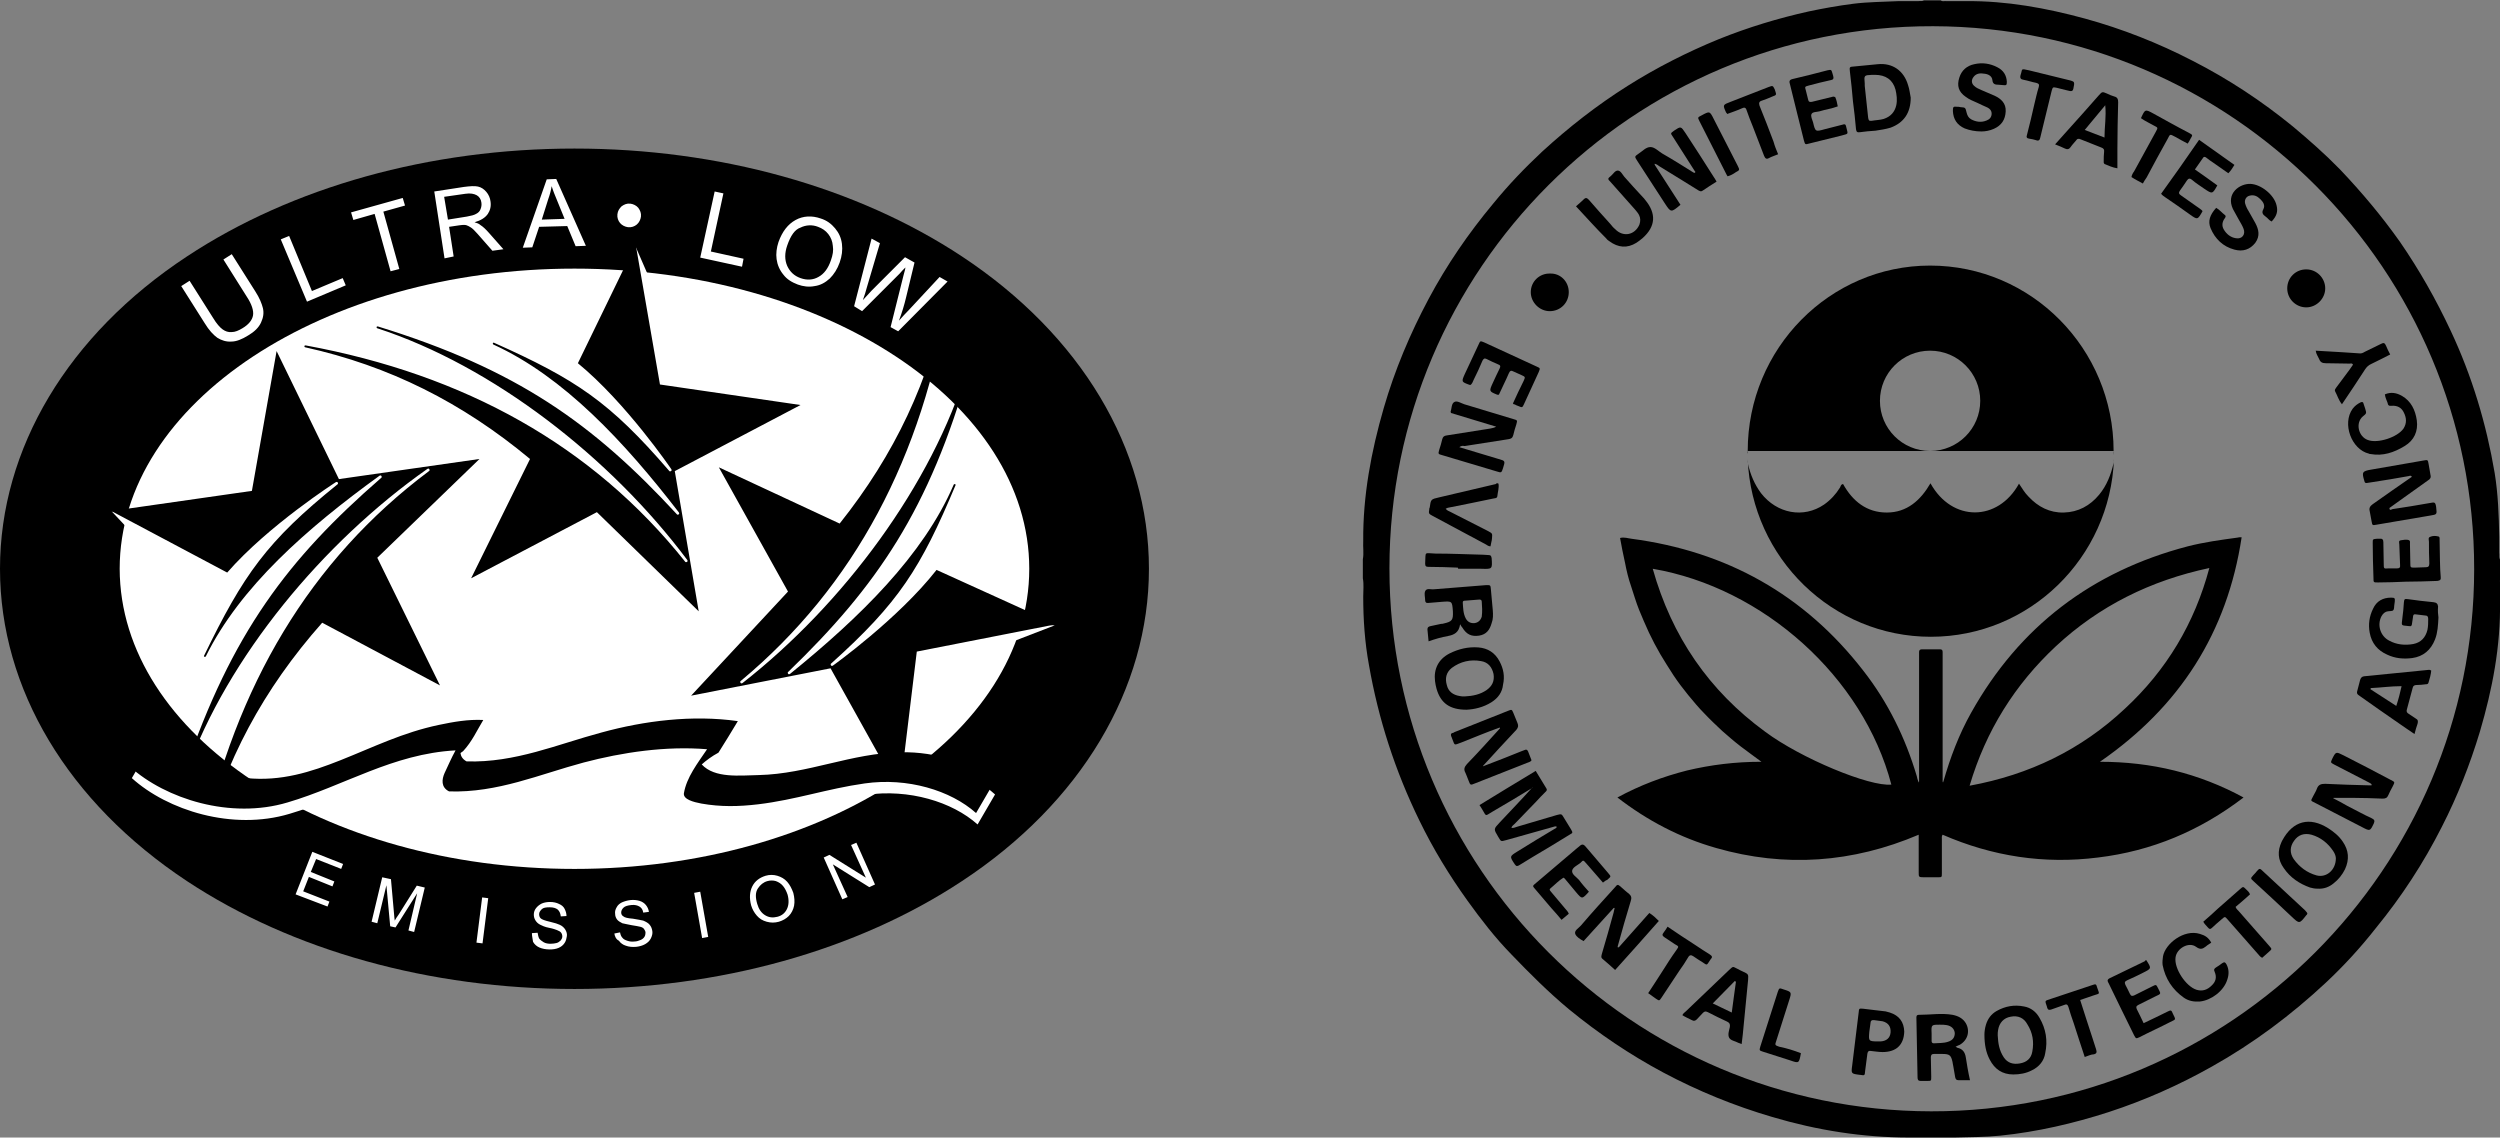 <svg xmlns="http://www.w3.org/2000/svg" xmlns:xlink="http://www.w3.org/1999/xlink" id="Capa_1" x="0px" y="0px" viewBox="0 0 658 299.4" style="enable-background:new 0 0 658 299.4;" xml:space="preserve"><rect x="0" y="0" width="658" height="299.4" fill="#808080" stroke="none"/><style type="text/css">	.st0{fill-rule:evenodd;clip-rule:evenodd;}	.st1{fill-rule:evenodd;clip-rule:evenodd;fill:#FFFFFF;}	.st2{fill:#FFFFFF;}</style><path class="st0" d="M151.2,260.3c38.1,0,74.3-10.1,102-28.4c31.3-20.6,49.2-50.6,49.2-82.2s-17.9-61.5-49.2-82.2 c-27.7-18.3-63.9-28.4-102-28.4s-74.3,10.1-102,28.4C17.9,88.1,0,118.1,0,149.7s17.9,61.5,49.2,82.2 C76.9,250.2,113.2,260.3,151.2,260.3z"></path><path class="st1" d="M151.2,228.7c66.1,0,119.7-35.4,119.7-79s-53.6-79-119.7-79s-119.7,35.4-119.7,79 C31.6,193.3,85.1,228.7,151.2,228.7z"></path><path class="st1" d="M167.2,64.7l6.1,14l-7.5,1.1L167.2,64.7L167.2,64.7z M29.4,134.6l7.7,1.9l-3,3.1L29.4,134.6z M277.6,164.6 l-11.9-0.7l-2.1,6.1L277.6,164.6L277.6,164.6z"></path><path class="st0" d="M59.8,150.7c10.8-12.4,28.6-23.8,28.6-23.8c0.2-0.1,0.4-0.1,0.5,0.1s0.1,0.4-0.1,0.5 c-18.6,15-24.7,23.7-35.1,45.1c-0.1,0.1,0.1,0.3,0.2,0.3c0.1,0,0.3-0.1,0.3-0.2c9-18.2,26.5-33.6,45.7-47.5c0.2-0.1,0.4-0.1,0.5,0.1 l0,0c0.1,0.2,0.1,0.4-0.1,0.5C75.8,147.1,61,166.6,48.6,203c0,0.1,0.1,0.3,0.2,0.3c0.1,0,0.3-0.1,0.3-0.2 c10.8-30.1,35.8-60.3,63.4-79.7c0.2-0.1,0.4-0.1,0.5,0.1s0.1,0.4-0.1,0.5c-31.3,23.4-50.9,56.6-59.8,98.2c0,0.1,0.1,0.3,0.2,0.3 c0.1,0,0.3-0.1,0.3-0.2c5.5-21.9,15.7-40.9,31.2-58.4l31,16.5l-16.5-33.6l26.9-26l-37,5.3L72.8,92.4l-6.5,36.8l-37,5.3L59.8,150.7 L59.8,150.7z"></path><path class="st0" d="M152.1,95.6c12.7,10.4,24.6,27.9,24.6,27.9c0.1,0.2,0.1,0.4-0.1,0.5l0,0c-0.2,0.1-0.4,0.1-0.5-0.1 c-15.6-18.1-24.4-24-46.1-33.7c-0.1-0.1-0.3,0.1-0.3,0.2s0.1,0.3,0.2,0.3c18.4,8.4,34.4,25.5,48.8,44.2c0.1,0.2,0.1,0.4-0.1,0.5l0,0 c-0.2,0.1-0.4,0.1-0.5-0.1c-22-23.8-42-38.1-78.7-49.4c-0.1,0-0.3,0.1-0.3,0.2s0.1,0.3,0.2,0.3c30.4,9.9,61.4,34,81.6,61 c0.1,0.2,0.1,0.4-0.1,0.5l0,0c-0.2,0.1-0.4,0.1-0.5-0.1c-24.3-30.5-58-49.2-99.9-56.9c-0.1,0-0.3,0.1-0.3,0.2s0.1,0.3,0.2,0.3 c22.1,4.9,41.3,14.5,59.2,29.4L124,152.2l33.1-17.4l26.8,26.1l-6.3-36.9l33.1-17.4l-37-5.4l-6.4-36.9L152.1,95.6L152.1,95.6z"></path><path class="st0" d="M246.5,150c-10.1,12.9-27.3,25.2-27.3,25.2c-0.2,0.1-0.4,0.1-0.5-0.1l0,0c-0.1-0.2-0.1-0.4,0.1-0.5 c17.8-16,23.5-25,32.7-46.9c0.1-0.1-0.1-0.3-0.2-0.3c-0.1,0-0.3,0.1-0.3,0.2c-8,18.6-24.7,34.9-43.1,49.8c-0.2,0.1-0.4,0.1-0.5-0.1 l0,0c-0.1-0.2-0.1-0.4,0.1-0.5c23.3-22.5,37.2-42.8,47.6-79.8c0-0.1-0.1-0.3-0.2-0.3c-0.1,0-0.3,0.1-0.3,0.2 c-9.2,30.6-32.6,62.1-59.2,82.9c-0.2,0.1-0.4,0.1-0.5-0.1s-0.1-0.4,0.1-0.5c30-25,47.9-59.1,54.6-101.2c0-0.1-0.1-0.3-0.2-0.3 s-0.3,0.1-0.3,0.2c-4.4,22.2-13.6,41.7-28.1,59.9L189.2,123l18.2,32.7l-25.5,27.4l36.7-7.2l18.2,32.7l4.5-37.1l36.7-7.2L246.5,150 L246.5,150z"></path><path class="st1" d="M186.6,200.2c-10.8-0.9-22.3,0.8-32.5,3.5c-11.6,3.1-22.6,8-35.4,7.6c-2.2-1.1-1.9-3.2-1.2-4.8 c0.9-1.9,1.8-4,2.9-6c-16.5,0.9-29.3,9.3-44.2,13.7c-15,4.5-32.1-0.9-41.5-9.4l4.6-7.9c6.3,5.6,15.6,9.9,26.1,10.9 c9.1,0.9,16.9-1.6,24.7-4.7c8.8-3.5,16.4-7.3,25.9-9.3c3.8-0.8,7.7-1.5,11.7-1.3c-1.7,2.8-2.9,5.6-5.3,8.2c-0.2,0.2-0.5,0.3-0.7,0.5 c0.1,0.8,0.5,1.6,1.6,2.2c12.8,0.4,23.9-4.5,35.4-7.6c11.3-3.1,23.9-4.7,35.9-3c-1.7,2.8-3.3,5.5-5.1,8.3c-1.7,0.9-3.3,2.1-4.4,3.1 c3.4,3.7,10,2.9,15,2.8c13-0.3,24.4-5.8,37.4-6c9.4-0.2,18.7,2.9,24.4,8.1l-4.6,7.9c-6.7-6-18.1-9.4-29.3-7.8 c-9.9,1.4-18.1,4.3-28.1,5.5c-5.1,0.6-9.8,0.7-14.9-0.2c-2.1-0.4-4.8-1.1-4.6-2.7C181.1,207.6,184.1,203.9,186.6,200.2z"></path><path class="st0" d="M186.1,197.2c-10.8-0.9-22.3,0.8-32.5,3.5c-11.6,3.1-22.6,8-35.4,7.6c-2.2-1.1-1.9-3.2-1.2-4.8 c0.9-1.9,1.8-4,2.9-6c-16.5,0.9-29.3,9.3-44.2,13.7c-15,4.5-32.1-0.9-41.5-9.4l4.6-7.9c6.3,5.6,15.6,9.9,26.1,10.9 c9.1,0.9,16.9-1.6,24.7-4.7c8.8-3.5,16.4-7.3,25.9-9.3c3.8-0.8,7.7-1.5,11.7-1.3c-1.7,2.8-2.9,5.6-5.3,8.2c-0.2,0.2-0.5,0.3-0.7,0.5 c0.1,0.8,0.5,1.6,1.6,2.2c12.8,0.4,23.9-4.5,35.5-7.6c11.3-3.1,23.9-4.7,35.9-3c-1.7,2.8-3.3,5.5-5.1,8.3c-1.7,0.9-3.3,2.1-4.4,3.1 c3.4,3.7,10,2.9,15,2.8c13-0.3,24.4-5.8,37.4-6c9.4-0.2,18.7,2.9,24.4,8.1l-4.6,7.9c-6.7-6-18.1-9.4-29.3-7.8 c-9.9,1.4-18.1,4.3-28.1,5.5c-5.1,0.6-9.8,0.7-14.9-0.2c-2.1-0.4-4.8-1.1-4.6-2.7C180.7,204.6,183.6,200.9,186.1,197.2L186.1,197.2z "></path><path class="st2" d="M58.8,68.3l2.2-1.4l6.2,9.8c1.1,1.7,1.7,3.2,2,4.4c0.3,1.3,0.1,2.5-0.5,3.8s-1.7,2.4-3.4,3.4 c-1.6,1-3.1,1.6-4.4,1.6c-1.3,0.1-2.6-0.3-3.7-1c-1.1-0.8-2.2-2-3.3-3.8l-6.2-9.8l2.2-1.4l6.2,9.8c0.9,1.5,1.8,2.5,2.5,3 s1.5,0.8,2.4,0.7c0.9,0,1.8-0.4,2.8-1c1.7-1,2.6-2.2,2.8-3.4s-0.3-2.9-1.7-5L58.8,68.3L58.8,68.3z M80.8,79.4L73.9,63l2.2-0.9 l6,14.5l8.1-3.4l0.8,1.9L80.8,79.4L80.8,79.4z M102.8,71.4l-4.2-15.1L93,57.9l-0.6-2l13.6-3.8l0.6,2l-5.7,1.6l4.2,15.1L102.8,71.4z  M117,68l-2.7-17.6l7.8-1.2c1.6-0.2,2.8-0.3,3.7-0.1c0.9,0.2,1.6,0.7,2.2,1.4c0.6,0.7,1,1.6,1.1,2.5c0.2,1.3-0.1,2.4-0.7,3.3 c-0.7,1-1.8,1.7-3.5,2.2c0.7,0.2,1.2,0.4,1.5,0.7c0.8,0.5,1.5,1.2,2.3,2.1l3.8,4.3l-2.9,0.4l-2.9-3.3c-0.7-0.8-1.3-1.5-2-2.2 c-0.5-0.5-1-0.8-1.4-1s-0.7-0.3-1.1-0.3c-0.3,0-0.7,0-1.3,0.1l-2.7,0.4l1.2,7.8L117,68L117,68z M117.9,57.8l5-0.8 c1.1-0.2,1.9-0.4,2.4-0.7c0.6-0.3,1-0.7,1.2-1.3c0.2-0.5,0.3-1.1,0.2-1.7c-0.1-0.8-0.5-1.5-1.2-1.9s-1.7-0.6-3-0.4l-5.6,0.8 L117.9,57.8L117.9,57.8z M137.6,65.2l6.3-18l2.5-0.1l7.8,17.6l-2.7,0.1l-2.2-5.3l-7.4,0.2l-1.8,5.4L137.6,65.2L137.6,65.2z  M142.6,57.8l6-0.2l-2-4.9c-0.5-1.2-1-2.4-1.4-3.7c-0.2,1.2-0.5,2.3-0.9,3.4L142.6,57.8L142.6,57.8z M162.5,56.4 c0.1-0.9,0.5-1.5,1.1-2.1c0.7-0.5,1.4-0.8,2.3-0.7c0.8,0.1,1.6,0.5,2.1,1.1c0.5,0.7,0.8,1.4,0.7,2.3c-0.1,0.8-0.5,1.6-1.1,2.1 s-1.4,0.8-2.3,0.7c-0.8-0.1-1.6-0.5-2.1-1.1C162.7,58.1,162.4,57.3,162.5,56.4L162.5,56.4z M184.3,67.8l3.8-17.4l2.3,0.5l-3.3,15.3 l8.6,1.9l-0.4,2.1L184.3,67.8L184.3,67.8z M204.9,63.7c1-2.8,2.5-4.7,4.5-5.8s4.3-1.2,6.6-0.4c1.6,0.5,2.8,1.4,3.8,2.6 c1,1.2,1.6,2.5,1.8,4.1s0,3.2-0.6,4.9c-0.6,1.7-1.5,3.1-2.6,4.2c-1.2,1.1-2.5,1.8-4,2c-1.5,0.3-3,0.1-4.4-0.4 c-1.6-0.6-2.9-1.4-3.8-2.6c-1-1.2-1.6-2.6-1.8-4.1C204.2,66.8,204.4,65.2,204.9,63.7L204.9,63.7z M207.2,64.6c-0.7,2-0.7,3.8,0,5.4 c0.7,1.5,1.8,2.6,3.5,3.2s3.3,0.5,4.7-0.3c1.5-0.8,2.6-2.3,3.3-4.4c0.5-1.4,0.7-2.6,0.5-3.8c-0.1-1.2-0.5-2.2-1.2-3.1 s-1.6-1.5-2.7-1.9c-1.5-0.6-3.2-0.5-4.6,0.2C209.2,60.4,208.1,62,207.2,64.6L207.2,64.6z M224.8,80.6l4.6-17.8l2.2,1.2l-3.4,11.5 c-0.3,1.2-0.7,2.4-1.1,3.5c1.3-1.4,2.1-2.3,2.3-2.5l8.8-8.8l2.5,1.4l-2.2,9.1c-0.5,2.1-1.1,4.1-1.9,6.2c0.9-1,1.8-2,2.7-2.9l8-8.6 l2.1,1.2l-13,13.1l-2-1.1l3.4-13.6c0.3-1.1,0.5-1.8,0.5-2.1c-0.6,0.6-1.1,1.1-1.5,1.6l-9.9,9.9L224.8,80.6L224.8,80.6z M77.8,235.4 l4.4-11.2l8.1,3.2l-0.5,1.3l-6.6-2.6l-1.4,3.4L88,232l-0.5,1.3l-6.2-2.5l-1.5,3.8l6.9,2.7l-0.5,1.3L77.8,235.4z M97.8,242.6 l2.8-11.7l2.3,0.5l0.8,9c0.1,0.8,0.1,1.5,0.2,1.9c0.2-0.4,0.6-1,1.1-1.7l4.7-7.5l2.1,0.5l-2.8,11.7l-1.5-0.4l2.3-9.8l-5.7,9 l-1.4-0.3l-1-10.8l-2.4,10L97.8,242.6L97.8,242.6z M125.4,248.1l1.5-11.9l1.6,0.2l-1.5,11.9L125.4,248.1z M140,245.6l1.5-0.1 c0.1,0.6,0.2,1.1,0.4,1.5c0.3,0.4,0.7,0.7,1.2,1s1.2,0.4,1.8,0.4s1.2-0.1,1.6-0.2s0.8-0.4,1.1-0.7c0.2-0.3,0.4-0.6,0.4-1 s-0.1-0.7-0.3-1s-0.6-0.5-1.1-0.7c-0.3-0.1-1-0.4-2.1-0.6s-1.9-0.6-2.3-0.8c-0.6-0.3-1-0.7-1.3-1.2s-0.4-1-0.4-1.5 c0-0.6,0.2-1.2,0.6-1.7s0.9-0.9,1.5-1.2c0.7-0.3,1.5-0.4,2.2-0.4c0.9,0,1.7,0.2,2.3,0.5c0.7,0.3,1.2,0.7,1.5,1.3s0.5,1.2,0.5,1.9 l-1.5,0.1c-0.1-0.8-0.3-1.3-0.8-1.8c-0.5-0.4-1.2-0.6-2.1-0.6c-1,0-1.7,0.1-2.1,0.5s-0.7,0.8-0.7,1.3c0,0.4,0.1,0.8,0.4,1.1 c0.3,0.3,1.1,0.6,2.4,0.9c1.3,0.3,2.2,0.6,2.6,0.8c0.7,0.3,1.2,0.8,1.5,1.3s0.5,1.1,0.4,1.7s-0.2,1.2-0.6,1.8s-0.9,1-1.6,1.3 c-0.7,0.3-1.5,0.4-2.3,0.4c-1.1,0-2-0.2-2.7-0.5s-1.3-0.8-1.7-1.5C140.2,247.1,140,246.4,140,245.6L140,245.6z M161.7,245.7l1.5-0.3 c0.1,0.6,0.3,1.1,0.6,1.4c0.3,0.4,0.7,0.6,1.3,0.8s1.2,0.3,1.9,0.2c0.6,0,1.1-0.2,1.6-0.4s0.8-0.5,1-0.8s0.3-0.7,0.3-1.1 c0-0.4-0.2-0.7-0.4-1s-0.6-0.5-1.1-0.6c-0.3-0.1-1.1-0.2-2.2-0.4c-1.1-0.2-1.9-0.4-2.4-0.5c-0.6-0.3-1.1-0.6-1.4-1s-0.5-0.9-0.5-1.5 c-0.1-0.6,0.1-1.2,0.4-1.7c0.3-0.6,0.8-1,1.4-1.3c0.7-0.3,1.4-0.5,2.2-0.6c0.9-0.1,1.7,0,2.4,0.2s1.3,0.6,1.7,1.1s0.7,1.1,0.8,1.8 l-1.5,0.2c-0.1-0.8-0.5-1.3-1-1.6s-1.2-0.5-2.1-0.4c-1,0.1-1.7,0.3-2.1,0.7c-0.4,0.4-0.6,0.8-0.6,1.3c0,0.4,0.2,0.8,0.6,1 c0.3,0.3,1.2,0.5,2.5,0.6c1.3,0.2,2.2,0.4,2.7,0.5c0.7,0.3,1.3,0.6,1.7,1.1s0.6,1,0.7,1.7c0.1,0.6-0.1,1.3-0.4,1.9 c-0.3,0.6-0.8,1.1-1.5,1.5s-1.5,0.6-2.3,0.7c-1.1,0.1-2,0-2.8-0.3c-0.7-0.2-1.4-0.7-1.8-1.3C162.1,247.2,161.8,246.4,161.7,245.7 L161.7,245.7z M184.8,246.9l-2.1-11.9l1.6-0.3l2.1,11.9L184.8,246.9z M197.7,238.3c-0.5-1.9-0.4-3.6,0.3-5s1.9-2.3,3.5-2.8 c1-0.3,2.1-0.3,3.1,0s1.9,0.8,2.6,1.6c0.7,0.8,1.2,1.8,1.6,2.9c0.3,1.2,0.4,2.3,0.2,3.4c-0.2,1-0.7,2-1.4,2.7s-1.6,1.2-2.6,1.5 c-1.1,0.3-2.1,0.3-3.2,0s-1.9-0.8-2.6-1.6C198.5,240.2,198,239.3,197.7,238.3L197.7,238.3z M199.3,237.9c0.4,1.4,1.1,2.4,2.1,3 s2,0.7,3.2,0.4s2-1,2.5-2s0.6-2.3,0.2-3.8c-0.3-0.9-0.7-1.7-1.2-2.3s-1.1-1-1.9-1.3c-0.7-0.2-1.5-0.2-2.2,0c-1.1,0.3-1.9,1-2.5,1.9 C198.8,234.8,198.8,236.2,199.3,237.9z M221.7,236.7l-4.9-11l1.5-0.7l9.6,6l-3.9-8.6l1.4-0.6l4.9,11l-1.5,0.7l-9.6-6l3.9,8.6 L221.7,236.7z"></path><path d="M552.7,200.5c21-14.5,33.5-34,37.3-59.1c-0.5,0-0.8,0-1.1,0.1c-4.4,0.6-8.8,1.2-13.1,2.3c-25.2,6.6-44.3,21.1-57,43.8 c-3.2,5.7-5.5,11.8-7.3,18.1c-0.1,0.1-0.1,0.2-0.1,0.4c0-0.1,0-0.3-0.1-0.4c0-0.6,0-1.2,0-1.8c0-10.4,0-20.7,0-31.1 c0-0.4,0-0.8,0-1.2c0-0.5-0.2-0.7-0.7-0.7c-1.6,0-3.2,0-4.8,0c-0.5,0-0.7,0.3-0.7,0.7s0,0.8,0,1.2c0,8.7,0,17.3,0,26 c0,2.3,0,4.6,0,6.9c-0.1,0.1-0.1,0.3-0.1,0.5c0-0.2,0-0.4-0.1-0.5c-0.2-0.5-0.3-0.9-0.4-1.4c-3-10.1-7.6-19.5-14.1-27.8 c-15.5-20-36-31.4-61-34.7c-0.9-0.1-1.9-0.5-3-0.2c0.4,2.2,0.8,4.3,1.3,6.5c0.4,2.1,0.9,4.2,1.6,6.2c0.7,2.1,1.3,4.2,2.1,6.2 s1.7,4,2.6,6c0.9,1.9,1.9,3.8,3,5.7s2.3,3.7,3.5,5.6c1.2,1.8,2.5,3.5,3.8,5.1c1.4,1.7,2.8,3.4,4.3,4.9c1.5,1.6,3.1,3.1,4.7,4.6 c1.6,1.4,3.2,2.8,4.9,4.1c1.7,1.3,3.4,2.5,5.4,4c-6.9,0-13.3,0.8-19.6,2.3c-6.3,1.6-12.4,3.9-18.3,7.1c7.9,6.1,16.5,10.6,26,13.3 c18.1,5.2,35.9,3.9,53.3-3.5c0,0.7,0,1.1,0,1.6c0,2.8,0,5.5,0,8.3c0,1.2,0,1.3,1.3,1.3s2.5,0,3.8,0c1,0,1,0,1-1.1c0-3,0-5.9,0-8.9 c0-0.4-0.1-0.8,0.2-1.2c13.1,5.7,26.7,7.8,40.9,6c14.1-1.7,26.8-7,38.3-15.8C578.7,203.5,566.3,200.5,552.7,200.5z M464.6,192.6 c-14.8-10.8-24.6-25.1-29.6-42.9c29.1,5,55.4,28.5,62.8,56.8C492.1,207.1,474,199.6,464.6,192.6z M518.4,206.8 c4.3-14.5,11.9-26.6,22.7-36.7c11.4-10.6,24.9-17.3,40.4-20.6c-3.9,14.6-11.3,26.9-22.2,37C547.8,197.3,534.2,203.9,518.4,206.8z"></path><path d="M658,147.3c-0.3-0.6-0.1-1.2-0.2-1.8c0-0.5,0-0.9,0-1.4c0-0.3,0-0.6,0-0.9c0-0.6,0-1.3,0-1.9c-0.1-5.6-0.3-11.3-1.2-16.8 c-2.2-13-6-25.6-11.6-37.5c-3.8-8.1-8.2-15.9-13.3-23.3c-4.8-6.8-10.1-13.1-15.8-19.1c-3.9-4-8.1-7.7-12.4-11.3 c-8.2-6.7-17-12.5-26.4-17.3c-9.1-4.7-18.5-8.4-28.3-11.1c-10.3-2.8-20.7-4.7-31.3-4.6c-0.4,0-0.8,0-1.2,0c-0.6,0-1.1,0-1.7,0 c-0.4,0-0.8,0-1.2,0s-0.8,0-1.1,0c-0.5-0.1-1,0.2-1.5-0.2c-1.5,0-2.9,0-4.4,0c-0.5,0.3-1,0.1-1.5,0.2c-0.4,0-0.8,0-1.2,0 s-0.8,0-1.2,0c-0.6,0-1.1,0-1.7,0c-0.4,0-0.8,0-1.2,0c-4,0.2-8,0.2-11.9,0.7s-7.8,1.2-11.6,2c-8.1,1.8-16,4.2-23.7,7.3 c-8.3,3.4-16.4,7.5-24,12.3c-8.1,5.1-15.5,10.9-22.5,17.3c-4.6,4.3-8.9,8.8-12.9,13.7c-6.5,7.8-12.2,16.1-17,25.1 c-4.9,9.2-8.9,18.7-11.8,28.7c-3.3,11.4-5.5,23.1-5.4,35c-0.1,1.6,0.2,3.2-0.1,4.8c0,1.7,0,3.3,0,5c0.3,1.6,0.1,3.2,0.1,4.8 c0,6,0.4,12,1.5,18c2.5,14.3,6.9,27.9,13.3,41c3.6,7.4,7.8,14.3,12.6,21c3.6,5,7.3,9.8,11.6,14.2c4.8,5,9.7,9.9,15.1,14.4 c7.8,6.4,16.1,12,24.9,16.7c9.2,4.9,18.8,8.8,28.7,11.7c11.8,3.5,23.8,5.4,36.1,5.4c0.7,0,1.3,0,2,0c2.6,0,5.2,0,7.8,0 c0.7,0,1.3,0,2,0c4-0.1,8.1-0.1,12.1-0.5c9.7-1,19.2-3.2,28.5-6.2c9.5-3.1,18.5-7.1,27.2-12c10.9-6.1,20.9-13.6,30-22.1 c4.7-4.4,9.1-9.2,13.1-14.3c6.8-8.3,12.6-17.2,17.4-26.7c4.1-8,7.4-16.4,10-25c3.3-11.2,5.5-22.6,5.3-34.3c0-0.6,0-1.3,0-1.9 c0-0.3,0-0.6,0-1c0-0.5,0-0.9,0-1.4c0.1-0.7-0.2-1.4,0.2-2.1C658,150.4,658,148.9,658,147.3z M508.3,292.5 c-78.8-0.1-142.6-64.1-142.6-142.9c0-78.7,64.1-142.9,143.1-142.7C587.4,7.1,651.3,71,651.2,149.8 C651.2,228.6,587.1,292.6,508.3,292.5z"></path><path d="M403.1,207.5c-3.5,2.1-6.9,4.2-10.4,6.2c-1.9,1.1-1.4,1.3-2.6-0.7c-0.2-0.3-0.4-0.7-0.7-1.1c4.9-3,9.8-6,14.8-9 c1,1.6,1.9,3.1,2.8,4.6c0.3,0.5,0,0.7-0.3,1c-0.8,0.8-1.6,1.6-2.3,2.4c-1.9,2-3.8,3.9-5.7,5.9c-0.3,0.3-0.8,0.6-0.9,1.1 c0.6,0.1,1.1-0.2,1.5-0.3c3.5-1,7-2.1,10.5-3.1c1.2-0.3,1.2-0.3,1.8,0.7c0.6,1,1.3,2.1,1.9,3.1c0.5,0.9,0.5,0.9-0.4,1.4 c-3.2,2-6.4,3.9-9.6,5.8c-1.2,0.7-2.4,1.5-3.6,2.2c-0.5,0.3-0.8,0.4-1.2-0.2c-1.4-2.1-1.4-2.1,0.7-3.4c3.4-2.1,6.8-4.2,10.2-6.2 c0.1-0.1,0.1-0.1,0.1-0.3l-0.1-0.1h-0.2h-0.1c-4.3,1.2-8.5,2.4-12.8,3.6c-1.7,0.5-1.4,0.3-2.2-0.9c-1.2-2-1.2-2,0.4-3.7 C397.5,213.5,400.4,210.5,403.1,207.5c0.2-0.1,0.2-0.1,0.2-0.2l-0.1-0.1C403.3,207.4,403.2,207.4,403.1,207.5z"></path><path d="M384.1,117.7c3.6,1.1,6.9,2.1,10.3,3.1c1.8,0.5,1.8,0.5,1.2,2.4c-0.4,1.2-0.4,1.3-1.6,0.9c-4.8-1.4-9.6-2.9-14.4-4.3 c-1.1-0.3-1.1-0.3-0.8-1.4c0.3-0.9,0.6-1.9,0.8-2.8c0.2-0.7,0.5-0.9,1.2-1c3.8-0.6,7.6-1.2,11.4-1.8c0.5-0.1,1.1-0.2,1.6-0.5 c-4-1.2-8-2.4-11.9-3.6c0-0.2-0.1-0.2-0.1-0.3c0.3-0.9,0.2-2.2,1-2.6c0.7-0.4,1.7,0.3,2.6,0.6c4.3,1.3,8.6,2.6,12.9,3.9 c1.1,0.3,1.1,0.3,0.8,1.4c-0.3,0.9-0.6,1.9-0.8,2.8c-0.2,0.8-0.6,1-1.3,1.1c-3.8,0.6-7.7,1.2-11.5,1.8 C385,117.3,384.6,117.3,384.1,117.7z"></path><path d="M435.6,43.5c2.2,3.5,4.5,6.9,6.7,10.4c-2.5,2.1-2.5,2.1-4.2-0.5c-2.4-3.7-4.8-7.4-7.2-11.1c-0.7-1.1-0.7-1.1,0.3-1.8 c1.1-0.7,2-1.8,3.2-1.8c1.1,0,2.1,1.1,3.1,1.7c2.8,1.6,5.5,3.3,8.2,5c0.1,0,0.2,0.1,0.3,0.1c0.1,0,0.2-0.1,0.2-0.2 c0-0.1,0-0.2-0.1-0.2c-1.9-3-3.9-6.1-5.8-9.1c-0.7-1-0.6-0.9,0.3-1.6c1.8-1.2,1.8-1.2,3,0.6c2.5,3.8,5,7.7,7.4,11.5 c0.3,0.4,0.5,0.8,0.8,1.3c-1.3,0.8-2.5,1.6-3.7,2.4c-0.4,0.3-0.7,0.1-1.1-0.1c-1.2-0.8-2.5-1.5-3.7-2.3c-2.2-1.3-4.3-2.7-6.5-4 c-0.4-0.3-0.8-0.6-1.3-0.7C435.5,43.3,435.5,43.4,435.6,43.5C435.5,43.5,435.6,43.5,435.6,43.5z"></path><path d="M614.1,210.1c1.2,0.6,2.5,1.3,3.7,2c2.2,1.1,4.3,2.3,6.5,3.3c0.6,0.3,0.8,0.6,0.5,1.3c-1,2.1-1,2.1-3.1,1 c-4.1-2.1-8.1-4.2-12.2-6.3c-1.6-0.8-1.3-0.5-0.6-2c0.3-0.6,0.7-1.2,0.9-1.8c0.4-1.1,1.1-1.3,2.2-1.3c3.8,0.2,7.7,0.3,11.5,0.4 c0.2,0,0.5,0,0.7,0c0.1-0.5-0.4-0.5-0.6-0.7c-3.1-1.6-6.2-3.2-9.3-4.8c-0.9-0.5-0.9-0.5-0.5-1.4c1-2,1-2,3-1 c4.1,2.1,8.2,4.2,12.3,6.4c1.3,0.7,1.3,0.5,0.6,1.9c-0.4,0.7-0.8,1.5-1.1,2.2s-0.7,0.9-1.5,0.9c-2.6-0.1-5.2-0.2-7.7-0.2 c-1.7,0-3.5,0-5.2,0C614.2,210,614.1,210.1,614.1,210.1z"></path><path d="M634,125.3c-3.2,0.6-6.4,1.1-9.6,1.6c-0.4,0.1-0.9,0.1-1.3,0.2c-0.5,0.1-0.7,0-0.8-0.5c-0.7-2.3-0.6-2.6,1.8-3 c4.6-0.8,9.2-1.6,13.8-2.4c1.1-0.2,1.1-0.2,1.3,0.9c0.2,0.9,0.3,1.9,0.5,2.9c0.2,0.7-0.1,1.1-0.6,1.4c-2.1,1.5-4.2,3-6.3,4.5 c-1.3,0.9-2.6,1.9-3.9,2.8c0,0.8,0.5,0.4,0.8,0.3c3.3-0.5,6.5-1,9.8-1.6c1.2-0.2,1.5-0.4,1.7,1.1c0.2,1.9,0.3,1.9-1.6,2.2 c-4.7,0.8-9.4,1.6-14.1,2.4c-1.1,0.2-1.1,0.2-1.3-0.9c-0.2-0.9-0.3-1.8-0.5-2.7c-0.2-0.8,0.1-1.3,0.8-1.8c3.4-2.4,6.8-4.8,10.3-7.2 C634.6,125.1,634.3,125.2,634,125.3z"></path><path d="M390.3,201.7c3.4-1.3,6.8-2.6,10.2-4c0.3-0.1,0.6-0.2,0.8-0.3c0.4-0.2,0.7-0.1,0.9,0.4c0.3,0.8,0.6,1.5,0.9,2.3 c-0.3,0.5-0.8,0.5-1.2,0.7c-4.6,1.8-9.1,3.6-13.7,5.4c-1.2,0.5-1.2,0.5-1.7-0.8c-0.3-0.7-0.5-1.4-0.8-2c-0.5-0.9-0.3-1.5,0.4-2.3 c2.9-3,5.8-6.2,8.6-9.3c0.1-0.1,0.1-0.1,0.1-0.2c0-0.1-0.1-0.1-0.1-0.1c-3.4,1.2-6.7,2.6-10,3.9c-2.2,0.8-1.7,0.9-2.5-1 c-0.1-0.2-0.1-0.4-0.2-0.5c-0.2-0.5-0.2-0.9,0.4-1c0.1,0,0.3-0.1,0.4-0.2c4.7-1.9,9.4-3.7,14.1-5.6c1-0.4,1-0.4,1.4,0.5 s0.7,1.8,1.1,2.7c0.3,0.7,0.2,1.2-0.3,1.8c-2.9,3.1-5.8,6.2-8.6,9.3C390.4,201.5,390.4,201.5,390.3,201.7 C390.2,201.6,390.2,201.7,390.3,201.7z"></path><path d="M424.7,239c-2.6,2.9-5.3,5.8-7.9,8.7c-0.9-0.5-1.9-1.1-2.2-1.9c-0.3-0.9,0.9-1.5,1.5-2.2c2.9-3.4,5.9-6.7,8.9-10 c0.7-0.8,0.7-1,1.7-0.1c0.7,0.6,1.3,1.2,2,1.7c0.7,0.6,0.8,1.1,0.5,2c-1.2,3.9-2.3,7.8-3.4,11.8c-0.1,0.4,0,0.4,0.3,0.3 c2.7-3,5.3-6,8-9c1,0.6,1.7,1.3,2.5,2.1c-3.8,4.3-7.6,8.6-11.5,12.9c-1.1-1-2.2-2-3.3-2.9c-0.5-0.4-0.3-0.8-0.2-1.3 c1.1-3.6,2.1-7.3,3.1-10.9c0.1-0.3,0.1-0.6,0.2-0.9c0.1-0.1,0.1-0.2,0-0.3l-0.1-0.1C424.9,238.9,424.8,239,424.7,239z"></path><path d="M641.8,162.5c-0.1,2.1-0.2,4-0.9,5.8c-1.1,2.8-3.1,4.5-6,4.9c-2.3,0.3-4.5,0.1-6.6-0.9c-2.5-1.1-4.1-3-4.6-5.8 c-0.4-2.2-0.1-4.3,0.9-6.3c0.9-2,2.6-2.9,4.7-2.9c1,0,1.1,0.1,1,1.1c0,0.2-0.1,0.5-0.1,0.7c-0.1,0.5,0,1.2-0.3,1.5 c-0.2,0.3-0.9,0.2-1.4,0.3c-0.8,0.1-1.3,0.6-1.7,1.3c-1.2,2.3-0.3,5.2,2,6.4c2,1.1,4.2,1.3,6.4,0.9c2-0.4,3.2-1.7,3.7-3.7 c0.2-1,0.2-1.9,0.2-2.9c0-0.6-0.2-0.9-0.8-0.9c-0.8-0.1-1.7-0.2-2.5-0.3c-0.5-0.1-0.7,0.2-0.7,0.7c-0.1,0.7-0.2,1.4-0.3,2 c-0.1,0.3-0.2,0.5-0.6,0.4c-0.1,0-0.1,0-0.1,0c-2.1-0.3-2.1,0.2-1.8-2.1c0.2-1.3,0.3-2.7,0.4-4.1c0.1-1,0.2-1,1.1-0.9 c2.2,0.3,4.4,0.6,6.7,0.8c0.8,0.1,1.1,0.4,1.2,1.1C641.6,160.8,641.7,161.8,641.8,162.5z"></path><path d="M521.5,34.6c-1.6,0-3.1-0.3-4.4-0.8c-2-0.9-3-2.4-3.1-4.6c0-1.1,0.1-1.2,1.1-1.1c0.3,0,0.6,0,0.9,0.1 c1.3,0.1,1.3,0.1,1.6,1.4c0.2,0.8,0.5,1.4,1.2,1.8c1.3,0.7,2.7,0.9,4.1,0.3c0.8-0.3,1.3-0.9,1.3-1.8c0-0.8-0.5-1.3-1.1-1.6 c-0.9-0.4-1.8-0.8-2.6-1.2c-1.1-0.5-2.2-0.9-3.1-1.6c-1.9-1.3-2.4-2.9-1.7-5.1c0.6-1.9,2-3.1,3.9-3.5c2.1-0.5,4.2-0.2,6.1,0.8 c1.6,0.8,2.4,2.1,2.5,3.8c0,0.9-0.1,1-1,0.9c-0.4,0-0.8-0.1-1.2-0.1c-0.8,0-1.5-0.1-1.6-1.2s-1.1-1.6-2.1-1.7 c-1.1-0.2-2.2-0.1-2.9,0.9c-0.6,0.8-0.5,1.7,0.2,2.3c0.5,0.5,1.2,0.8,1.9,1.1c1.2,0.5,2.3,1,3.5,1.5c1.7,0.8,3,2,2.9,4.1 c-0.1,2.2-1.1,3.7-3.1,4.6C523.7,34.4,522.5,34.6,521.5,34.6z"></path><path d="M597.9,58.3c-0.7-0.3-1-0.9-1.6-1.3c-0.7-0.5-1.1-1-0.6-1.9c0.6-1.1-0.1-2-0.8-2.7c-0.8-0.8-1.7-1.2-2.8-0.9 c-0.9,0.2-1.4,1.1-1.2,2c0.2,0.7,0.5,1.4,0.9,2c0.6,1.1,1.2,2.1,1.8,3.2c0.9,1.7,1.3,3.4,0,5.2c-1.4,1.8-3.3,2.4-5.5,1.8 c-3-0.8-5.1-2.8-6.3-5.7c-0.7-1.8-0.2-3.4,1.5-5.3c0.9,0.5,1.5,1.3,2.3,1.9c0.3,0.2,0.2,0.5,0,0.8c-0.7,0.9-0.9,2-0.3,3 c0.7,1.2,1.8,2.1,3.2,2.3c1.6,0.3,2.6-1,2-2.5c-0.3-0.8-0.8-1.6-1.2-2.3c-0.5-1-1.1-1.9-1.6-2.9c-1.9-4.1,1.8-6.7,4.6-6.6 c2.8,0.1,6.3,2.9,6.9,5.7C599.6,55.7,599.2,56.9,597.9,58.3z"></path><path d="M414.8,54.3c0.8-0.7,1.4-1.2,2-1.8s0.9-0.4,1.4,0.1c1.8,2.1,3.7,4.2,5.6,6.3c0.4,0.5,0.8,1,1.3,1.4c2.1,2.2,5.2,1.6,6.4-1.2 c0.3-0.9,0.3-1.7-0.1-2.5c-0.3-0.6-0.7-1-1.1-1.5c-2.1-2.4-4.3-4.8-6.4-7.2c-0.8-0.8-0.8-0.9,0.1-1.6c0.6-0.5,1.1-1.5,1.9-1.4 c0.7,0.1,1.1,1,1.6,1.6c1.6,1.8,3.2,3.6,4.9,5.4c0.2,0.2,0.4,0.4,0.6,0.7c3,3.6,2.8,7-0.7,10.1c-0.5,0.4-1.1,0.9-1.6,1.2 c-2.4,1.5-4.8,1.3-7.1-0.4c-0.3-0.2-0.6-0.4-0.8-0.7C420,60,417.5,57.2,414.8,54.3z"></path><path d="M633.2,153.1c-2.4,0.1-4.9,0.2-7.3,0.2c-1.2,0-1.2,0-1.2-1.1c-0.1-3.1-0.2-6.2-0.2-9.3c0-1,0-1,1.1-1.1c0.2,0,0.5,0,0.7,0 c0.7-0.1,1,0.2,1,0.9c0,1.9,0.1,3.8,0.1,5.7c0,1.3,0,1.3,1.3,1.2c0.7,0,1.5,0,2.2,0c0.6,0,0.9-0.2,0.8-0.9c-0.1-1.8-0.1-3.6-0.2-5.4 c0-0.4-0.3-1,0.4-1.1s1.5-0.3,2.2,0c0.3,0.2,0.2,0.6,0.2,0.9c0,1.7,0.1,3.4,0.1,5.1c0,1.2,0,1.2,1.2,1.2c0.9,0,1.8-0.1,2.8-0.1 c0.7,0,1-0.2,1-1c-0.1-1.9-0.1-3.8-0.1-5.7c0-0.4-0.3-1.1,0.3-1.3c0.7-0.3,1.4-0.3,2.2-0.1c0.4,0.1,0.3,0.6,0.3,0.9 c0,1.9,0.1,3.8,0.1,5.7c0,1.4,0.1,2.7,0.2,4.1c0.1,0.7-0.2,0.9-0.9,1C638.6,153,635.9,153.1,633.2,153.1 C633.2,153.2,633.2,153.2,633.2,153.1z"></path><path d="M483,25.5c0.4,0.8,0.5,1.6,0.7,2.5c-1.6,0.6-3.2,0.8-4.8,1.3c-0.7,0.2-1.8,0.1-2.1,0.7c-0.3,0.6,0.2,1.5,0.4,2.2 c0.6,2.5,0.6,2.5,3.1,1.8c1.6-0.4,3.1-0.8,4.7-1.2c0.5-0.2,0.8-0.1,0.9,0.5c0.5,2.2,0.8,1.8-1.3,2.4c-2.8,0.7-5.7,1.4-8.5,2.1 c-1,0.3-1,0.2-1.3-0.8c-1.2-4.9-2.5-9.9-3.7-14.9c-0.2-0.6-0.2-1.1,0.7-1.3c3.1-0.7,6.1-1.5,9.2-2.3c1-0.2,1-0.2,1.3,0.8 c0.1,0.2,0.1,0.5,0.2,0.7c0.2,0.7,0,1-0.7,1.1c-1.9,0.4-3.8,0.9-5.7,1.4c-1.1,0.3-1.1,0.3-0.8,1.3c0.2,0.8,0.4,1.6,0.6,2.4 c0.1,0.6,0.4,0.7,1,0.6c1.9-0.5,3.8-0.9,5.7-1.4C482.6,25.5,482.8,25.5,483,25.5z"></path><path d="M564.9,252.7c1.4,2.2,1.4,2.2-0.8,3.3c-1.4,0.7-2.8,1.4-4.2,2c-0.6,0.3-0.8,0.5-0.5,1.2c0.4,0.8,0.8,1.5,1.2,2.4 c0.3,0.6,0.6,0.6,1.1,0.4c1.6-0.8,3.2-1.6,4.8-2.4c1-0.5,1-0.5,1.5,0.5c0.8,1.6,0.9,1.4-0.8,2.2c-1.5,0.7-2.9,1.5-4.4,2.2 c-0.6,0.3-0.6,0.6-0.4,1.1c0.6,1.2,1.2,2.4,1.8,3.7c2.1-1,4.2-2,6.2-3c1-0.5,1.1-0.5,1.5,0.5c0.8,1.7,0.9,1.4-0.7,2.2 c-2.7,1.4-5.4,2.6-8.1,4c-0.9,0.4-0.9,0.4-1.4-0.5c-2.3-4.6-4.5-9.2-6.7-13.7c-0.3-0.5-0.5-0.9,0.2-1.3c3.1-1.5,6.2-3,9.3-4.5 C564.7,252.7,564.8,252.7,564.9,252.7z"></path><path d="M578.8,36.8c3.2,2.3,6.2,4.4,9.3,6.6c-0.5,0.8-0.9,1.5-1.6,2.2c-1.4-1-2.7-1.9-4-2.8c-0.6-0.4-1.2-0.8-1.8-1.3 c-0.4-0.3-0.7-0.3-0.9,0.1c-0.7,1-1.3,1.9-2.1,3c2,1.4,4,2.8,5.9,4.2c-1.3,2.3-1.3,2.3-3.4,0.9c-1.1-0.8-2.3-1.5-3.3-2.4 c-0.5-0.4-0.9-0.4-1.3,0.2c-0.6,0.9-1.2,1.8-1.8,2.6c-0.4,0.6-0.4,0.9,0.2,1.3c1.7,1.2,3.4,2.4,5.1,3.6c0.2,0.2,0.5,0.3,0.6,0.6 c-1.3,2.3-1.3,2.3-3.4,0.8c-2.1-1.5-4.2-3-6.3-4.4c-0.4-0.3-0.8-0.5-1.2-1C572.2,46.3,575.5,41.6,578.8,36.8z"></path><path d="M421.9,232.3c-1.4-1.6-2.7-3.1-4-4.6c-0.3-0.3-0.5-0.6-0.8-0.9c-0.3-0.4-0.6-0.3-0.8,0c-0.1,0.1-0.2,0.1-0.2,0.2 c-0.8,0.7-2.1,1.2-2.3,2.1c-0.2,1,1.1,1.7,1.8,2.5c0.8,1.1,1.7,2.1,2.6,3.1c-1.8,2-1.8,2-3.4,0.1c-1-1.2-2-2.4-3-3.6 c-0.1-0.1-0.2-0.1-0.3-0.2c-1.3,0.8-2.3,1.9-3.4,2.8c-0.5,0.4,0,0.7,0.2,1c1.2,1.5,2.5,2.9,3.7,4.4c0.3,0.4,0.7,0.7,0.9,1.3 c-0.6,0.5-1.2,1-1.9,1.6c-0.9-1.1-1.8-2.1-2.7-3.1c-1.3-1.6-2.7-3.1-4-4.7c-1-1.2-1.1-1,0.1-2c3.5-3,7.1-6,10.6-9 c1.6-1.4,1.6-1.4,3,0.3c1.7,2,3.5,4.1,5.2,6.1c0.9,1.1,0.9,0.9-0.2,1.9C422.6,231.7,422.3,232,421.9,232.3z"></path><path d="M398.2,106.2c0.9-2,1.8-3.9,2.8-5.9c0.5-1.1,0.5-1.1-0.6-1.6c-0.7-0.3-1.3-0.6-2-0.9c-0.7-0.4-1-0.2-1.3,0.5 c-0.8,1.9-1.8,3.8-2.6,5.6c-0.2,0-0.3,0-0.4,0c-2.2-0.9-2.2-0.9-1.2-3.1c0.6-1.3,1.2-2.6,1.8-3.8c0.3-0.6,0.2-0.9-0.4-1.1 c-1-0.4-2-0.9-3-1.4c-0.6-0.3-0.8-0.1-1.1,0.4c-0.7,1.7-1.5,3.4-2.3,5c-0.2,0.5-0.4,1-0.8,1.4c-0.1,0-0.2,0-0.3,0 c-2.2-0.8-2.2-0.8-1.2-3c1.2-2.6,2.4-5.1,3.6-7.7c0.4-0.9,0.4-0.9,1.4-0.5c4.6,2.1,9.3,4.3,13.9,6.4c0.9,0.4,0.9,0.4,0.5,1.4 c-1.3,2.8-2.6,5.7-3.9,8.5c-0.4,0.9-0.5,0.9-1.4,0.5c-0.4-0.1-0.7-0.3-1.1-0.5C398.5,106.5,398.4,106.4,398.2,106.2z"></path><path d="M627.7,103.8c1.6-0.7,3.1-0.4,4.5,0.4c2.4,1.4,3.5,3.7,3.9,6.4c0.4,2.9-0.7,5.3-3.2,6.8c-2.8,1.7-5.7,2.7-9,2.1 c-0.1,0-0.3,0-0.4-0.1c-4.6-1.1-7.1-7.9-4.3-11.8c0.6-0.8,1.3-1.3,2.1-1.7c0.5-0.2,0.7-0.1,0.8,0.4c0.1,0.4,0.3,0.8,0.4,1.2 c0.4,1.3,0.4,1.3-0.6,2.1c-2,1.7-1.2,5.3,1.3,6.2c2.6,1,7.8-0.7,9.4-3c0.9-1.4,0.8-2.8,0.1-4.2c-0.6-1.3-1.7-1.9-3.2-1.8 c-0.7,0.1-1-0.1-1.1-0.8C628.2,105.4,627.8,104.7,627.7,103.8z"></path><path d="M582,248.1c-0.5,0.4-1,0.6-1.4,1c-0.9,0.7-1.5,0.9-2.6,0.1c-1.9-1.4-5.1,0.4-5.4,2.8c-0.4,2.9,2.7,7.6,5.5,8.5 c1.6,0.5,2.9,0,4-1.1c1.1-1,1.4-2.2,0.8-3.6c-0.3-0.6-0.1-0.9,0.4-1.2s1.1-0.7,1.6-1.1c0.6-0.4,0.8-0.2,1.1,0.3 c0.7,1.3,0.7,2.7,0.2,4.1c-0.9,2.9-4.2,5.4-7.2,5.7c-1.5,0.1-2.9-0.1-4.2-1c-3-2.1-4.9-5-5.6-8.6c-0.1-0.8,0-1.5,0.1-2.3 c0.6-3.3,5.5-7.2,9.7-5.9C580.4,246.2,581.3,246.8,582,248.1z"></path><path d="M394.4,127.3c0.2,1.1-0.2,2.2-0.3,3.3c-0.1,0.6-0.6,0.5-1,0.6c-1.9,0.4-3.9,0.8-5.8,1.2c-2,0.4-4,0.8-6,1.2 c-0.2,0-0.4,0.1-0.8,0.3c0.4,0.5,0.8,0.6,1.2,0.8c3.3,1.7,6.7,3.4,10,5.1c1.1,0.6,1.1,0.6,1,1.8c0,0.4-0.1,0.8-0.2,1.2 c-0.1,0.3-0.1,0.7-0.2,1c-0.5,0-0.9-0.3-1.2-0.5c-4.7-2.5-9.3-5-14-7.5c-1.1-0.6-1.1-0.6-0.9-1.9c0-0.1,0-0.2,0.1-0.3 c0.3-2.2,0.3-2.2,2.5-2.7c5-1.2,9.9-2.3,14.9-3.5C393.8,127.2,394.1,127.1,394.4,127.3z"></path><path d="M629.1,93.3c-1.7,0.9-3.4,1.7-5,2.5c-0.7,0.3-1.2,0.8-1.6,1.4c-2,3.1-4,6.1-6.1,9.2c-0.9-1.1-1.2-2.3-1.8-3.4 c-0.2-0.4,0.1-0.7,0.3-1c1.2-1.6,2.3-3.1,3.5-4.7c0.3-0.4,0.6-0.9,0.9-1.3c-0.2-0.5-0.6-0.3-0.9-0.3c-2.1,0-4.2-0.1-6.3-0.1 c-0.9,0-1.4-0.3-1.7-1.1c-0.3-0.7-0.8-1.3-0.9-2.2c2.3,0.1,4.6,0.3,6.9,0.4c1.5,0.1,3,0.2,4.5,0.3c0.6,0.1,1-0.1,1.5-0.4 c1.4-0.7,2.9-1.4,4.3-2.1c0.7-0.4,1-0.2,1.3,0.5C628.3,91.8,628.7,92.5,629.1,93.3z"></path><path d="M433.8,261.4c1.3-2,2.5-3.8,3.7-5.7s2.4-3.8,3.7-5.6c0.8-1.1,0.6-1-0.4-1.6c-0.9-0.6-1.8-1.2-2.7-1.8 c-0.6-0.4-0.7-0.7-0.2-1.3c0.4-0.5,0.7-1,1-1.5c2.5,1.7,4.9,3.3,7.4,4.9c1.2,0.8,2.4,1.6,3.7,2.4c0.6,0.4,0.8,0.7,0.3,1.2 c-0.1,0.1-0.1,0.2-0.2,0.3c-1,1.5-0.7,1.4-2.1,0.5c-0.8-0.5-1.6-1-2.3-1.5c-0.6-0.4-1-0.4-1.4,0.3c-0.7,1.2-1.5,2.4-2.3,3.5 c-1.6,2.4-3.1,4.7-4.7,7.1c-0.6,0.9-0.6,0.8-1.4,0.3C435.2,262.4,434.5,261.9,433.8,261.4z"></path><path d="M468,40.6c-0.9,0.4-1.7,0.6-2.4,1c-0.7,0.4-1,0.1-1.3-0.6c-1-2.6-2-5.2-3-7.8c-0.6-1.4-1.1-2.8-1.6-4.2 c-0.2-0.7-0.6-0.8-1.2-0.5c-1.3,0.6-2.6,1-3.9,1.5c-0.1-0.2-0.2-0.3-0.3-0.4c-0.9-2-0.9-2,1.2-2.8c3.3-1.3,6.7-2.6,10-3.9 c1.1-0.4,1.1-0.4,1.6,0.6c0,0.1,0.1,0.2,0.1,0.3c0.4,1.2,0.4,1.2-0.7,1.6c-0.9,0.4-1.9,0.8-2.8,1.1c-0.7,0.2-0.8,0.6-0.6,1.3 c1.3,3.2,2.5,6.3,3.7,9.5C467.1,38.4,467.5,39.4,468,40.6z"></path><path d="M592.2,235.4c-1.2,1.1-2.5,2.2-3.8,3.3c0.2,0.6,0.7,0.9,1,1.3c2.6,3,5.3,6,7.9,9c0.7,0.8,0.7,0.8-0.1,1.5 c-0.6,0.5-1.2,1.1-1.8,1.6c-0.6-0.3-0.8-0.7-1.1-1c-2.7-3-5.3-6.1-8-9.1c-0.7-0.8-0.7-0.8-1.5-0.1c-0.9,0.8-1.8,1.5-2.6,2.3 c-0.4,0.4-0.7,0.4-1.1-0.1c-0.4-0.5-0.9-0.9-1.2-1.5c1.3-1.1,2.6-2.3,3.9-3.5c1.9-1.7,3.9-3.4,5.8-5.1c0.8-0.7,0.8-0.7,1.6,0.1 C591.6,234.5,592,234.8,592.2,235.4z"></path><path d="M564,48.3c-1.1-0.6-2.1-1.1-3-1.7c0.1-0.6,0.4-1.1,0.7-1.5c1.9-3.5,3.8-6.9,5.7-10.4c0.6-1.1,0.6-1.1-0.4-1.6 c-1.2-0.7-2.4-1.2-3.5-2c1.1-2.4,1.1-2.4,3.3-1.2c3.1,1.7,6.1,3.4,9.2,5c1.3,0.7,1.1,0.6,0.5,1.7c-0.2,0.4-0.4,0.8-0.7,1.2 c-1.1-0.6-2.3-1.2-3.3-1.8c-1.5-0.8-1.3-0.7-2,0.6c-1.9,3.4-3.7,6.7-5.5,10.1C564.6,47.3,564.3,47.7,564,48.3z"></path><path d="M545.9,22.2c0,0.1,0,0.1,0,0.1c-0.3,1.9-0.3,1.9-2.2,1.4c-0.8-0.2-1.6-0.4-2.4-0.6c-1-0.2-1-0.2-1.3,0.8 c-0.7,2.9-1.4,5.8-2.1,8.6c-0.3,1.2-0.6,2.4-0.9,3.7c-0.1,0.6-0.4,1-1.1,0.7c-0.6-0.2-1.2-0.3-1.8-0.4c-0.7-0.1-0.8-0.4-0.6-1 c0.7-2.6,1.3-5.3,1.9-7.9c0.4-1.6,0.7-3.1,1.2-4.7c0.2-0.7,0-0.9-0.7-1.1c-1.1-0.2-2.2-0.6-3.3-0.8c-0.7-0.1-1-0.4-0.8-1.2 c0.6-1.7-0.1-1.8,2.2-1.3c3.7,0.9,7.4,1.8,11,2.7C545.5,21.4,546,21.4,545.9,22.2z"></path><path d="M548.7,278.2c-1-3.1-2-6-2.9-8.9c-0.5-1.4-1-2.9-1.4-4.3c-0.2-0.6-0.5-0.8-1.1-0.5c-1.1,0.4-2.3,0.8-3.4,1.2 c-0.6,0.2-0.9,0.1-1.1-0.5v-0.1c-0.7-2-0.6-1.6,1-2.2c3.6-1.2,7.2-2.4,10.8-3.6c1.1-0.4,1.1-0.3,1.4,0.7c0.6,1.8,0.8,1.4-1,2 c-1.1,0.4-2.3,0.8-3.5,1.2c1.1,3.5,2.2,6.8,3.3,10.2c0.3,0.9,0.6,1.9,0.9,2.8c0.2,0.7,0.2,1.1-0.6,1.3 C550.4,277.5,549.6,277.9,548.7,278.2z"></path><path d="M474,277.2c-0.5,2.7-0.5,2.7-2.8,1.9c-2.4-0.8-4.8-1.5-7.2-2.3c-0.9-0.3-1-0.3-0.7-1.3c1.5-4.8,3.1-9.6,4.6-14.4 c0.4-1.1,0.4-1.1,1.5-0.7c2.2,0.7,2.2,0.7,1.5,2.9c-1.1,3.6-2.3,7.1-3.4,10.7c-0.4,1.1-0.3,1.1,0.8,1.5 C470.3,275.9,472.2,276.5,474,277.2z"></path><path d="M412.9,76.9c0,2.8-2.2,5-5,5c-2.7,0-5-2.3-5-5c0-2.8,2.3-5,5.1-4.9C410.7,71.9,412.9,74.1,412.9,76.9z"></path><path d="M602,75.9c0-2.8,2.2-5,5-5s5,2.3,5,5s-2.3,5-5,5S602,78.7,602,75.9z"></path><path d="M383.7,149.4c-2.6-0.1-5.1-0.2-7.7-0.2c-0.7,0-0.9-0.2-0.9-0.9c0.2-3.3-0.4-2.7,2.7-2.6c4.2,0,8.3,0.2,12.5,0.3 c0.5,0,1.1,0.1,1.6,0.1s0.6,0.3,0.7,0.8c0.2,2.9,0.2,2.9-2.7,2.8c-2,0-4.1,0-6.1,0C383.7,149.5,383.7,149.4,383.7,149.4z"></path><path d="M607.3,240.4c0,0.1-0.1,0.2-0.1,0.3c-0.1,0.1-0.1,0.1-0.2,0.2c-1.8,2.3-1.8,2.3-3.9,0.3c-3.3-3.1-6.6-6.2-9.9-9.2 c-0.8-0.8-1-0.7-0.1-1.7c0.3-0.3,0.6-0.6,0.9-1c0.7-0.8,0.8-0.8,1.6,0c3.7,3.4,7.4,6.9,11.1,10.3 C606.9,239.9,607.2,240.1,607.3,240.4z"></path><path d="M454.7,46.4c-0.1-0.2-0.3-0.4-0.4-0.7c-2.3-4.6-4.7-9.2-7-13.8c-0.5-1-0.5-1,0.5-1.5c2.2-1.2,2.2-1.2,3.3,1 c2.1,4.1,4.2,8.2,6.3,12.3c0.5,1,0.5,1.1-0.5,1.6C456.2,45.8,455.5,46.2,454.7,46.4z"></path><path d="M502.2,22.4c-1.1-3.8-4.1-5.9-8-5.5c-2.1,0.2-4.2,0.4-6.2,0.6c-1.1,0.1-1.3,0-1.1,1.4c0.3,2.6,0.6,5.2,0.8,7.8 c0.3,2.4,0.6,4.8,0.8,7.3c0.1,0.7,0.3,0.9,1,0.8c1.3-0.2,2.7-0.3,4.1-0.4c1.3-0.2,2.7-0.4,4-0.8c3.5-1.3,5.3-3.9,5.3-7.9 C502.7,24.8,502.6,23.5,502.2,22.4z M499.1,27.7c-0.4,1.8-1.5,3-3.3,3.6c-1,0.3-2.1,0.3-3.2,0.5c-0.7,0.1-0.8-0.2-0.9-0.8 c-0.3-2.8-0.6-5.6-0.9-8.4c0-0.2,0-0.4,0-0.6c-0.2-2.2-0.2-2.2,1.9-2.3c0.3,0,0.6,0,0.8,0c2.8,0,4.7,1.3,5.4,3.9 C499.2,24.9,499.4,26.3,499.1,27.7z"></path><path d="M392.9,160.6c-0.2-1.8-0.3-3.7-0.5-5.5c-0.1-1.1-0.1-1.1-1.2-1.1c-4.6,0.4-9.2,0.7-13.8,1.1c-0.8,0.1-1.9-0.4-2.3,0.5 c-0.3,0.7,0,1.6,0,2.4c0,0.5,0.3,0.8,0.8,0.7c1.2-0.1,2.4-0.2,3.6-0.3c2.7-0.2,2.7-0.2,2.9,2.5c0.1,2.3-0.2,2.7-2.4,3.2 c-0.2,0.1-0.5,0.1-0.7,0.1c-0.9,0.2-1.9,0.4-2.8,0.6c-0.4,0.1-0.8,0.2-0.8,0.9c0.1,1,0.2,2,0.3,3.1c1.7-0.6,3.4-1.1,5.1-1.4 c1.6-0.3,2.9-0.9,3.2-3.1c0.3,0.5,0.4,0.7,0.6,0.9c1.1,1.8,2.4,2.4,4.4,2.1c1.9-0.3,2.8-1.5,3.3-3.3C393,163,393,161.8,392.9,160.6z  M390,162.3c-0.3,1-1,1.6-1.9,1.7c-1,0.1-1.8-0.3-2.3-1.2c-0.7-1.3-0.7-2.8-0.8-4.2c0-0.4,0.2-0.5,0.6-0.5c1.3-0.1,2.5-0.2,3.8-0.3 c0.4,0,0.6,0.2,0.6,0.6c0,0.6,0.1,1.3,0.1,1.9C390.1,160.9,390.1,161.6,390,162.3z"></path><path d="M517.4,278.3c-0.2-1.3-0.8-2.2-2.1-2.5c-0.2,0-0.3-0.2-0.6-0.3c0.4-0.2,0.8-0.4,1.1-0.5c2.1-1.2,2.8-3.6,1.6-5.7 c-0.8-1.3-2-1.9-3.5-2.2c-2.9-0.5-5.8,0-8.8,0c-0.8,0-0.7,0.5-0.7,1c0.1,5.2,0.2,10.3,0.3,15.5c0,0.6,0.2,0.9,0.8,0.9s1.2,0,1.8,0 c1,0,1,0,1-1.1c0-1.7-0.1-3.4-0.1-5.1c0-0.6,0.2-0.9,0.8-0.9c0.7,0,1.5,0,2.2,0c1.9,0,2.3,0.3,2.7,2.1c0.1,0.4,0.1,0.8,0.2,1.1 c0.2,1,0.3,1.9,0.5,2.9c0.1,0.5,0.3,0.8,0.8,0.8c1,0,1.9,0,3.1,0C518,282.1,517.7,280.2,517.4,278.3z M512.7,274.2 c-1.2,0.4-2.5,0.3-3.7,0.4c-0.4,0-0.6-0.2-0.6-0.6c0-0.7,0-1.4,0-2c-0.1-2.3-0.1-2.3,2.2-2.3c0.6,0,1.2,0,1.7,0.1 c1.3,0.2,2.1,1,2.2,2.1C514.5,273,514,273.8,512.7,274.2z"></path><path d="M616.6,221.5c-1-1.5-2.4-2.6-3.8-3.5c-4.9-3.1-9.3-2-12.1,3.2c-0.1,0.1-0.1,0.3-0.2,0.4c-1.1,2.4-1,4.7,0.6,6.9 c1.7,2.5,4.1,4.1,6.9,5.1c0.7,0.2,1.3,0.3,2,0.3c1.6,0.1,3-0.4,4.2-1.4c1.3-1,2.3-2.3,3-3.7C618.4,226.2,618.2,223.8,616.6,221.5z  M609.7,230.4c-2.5-0.7-4.5-2.2-6-4.3c-1.1-1.6-1-3.3,0.1-4.8c1.1-1.6,2.7-2.1,4.6-1.6c2.4,0.7,4.3,2.2,5.7,4.3 c0.5,0.7,0.7,1.5,0.7,1.9C614.8,229,612.3,231.1,609.7,230.4z"></path><path d="M536.8,267.9c-0.9-1.6-2.3-2.7-4.1-3c-2.5-0.5-4.9-0.1-7.2,1.2c-1.4,0.8-2.3,2-2.8,3.6c-0.3,1-0.4,2-0.4,2.6 c0,2.6,0.4,4.7,1.4,6.6c1.3,2.5,3.3,3.9,6.2,3.9c1.7,0,3.4-0.3,4.9-1.1c1.9-0.9,3.2-2.5,3.5-4.5C539,273.9,538.5,270.8,536.8,267.9z  M534.9,276.8c-0.3,1.8-1.5,2.8-3.3,3.1c-1.7,0.3-3.2-0.1-4.2-1.6c-1.2-1.8-1.5-3.7-1.6-5.8c0-0.5,0-0.9,0.1-1.4 c0.3-1.9,1.5-3.2,3.3-3.5c1.9-0.4,3.5,0.3,4.4,2C535,271.8,535.4,274.2,534.9,276.8z"></path><path d="M394.7,174.1c-1.2-2.3-3.1-3.5-5.6-3.7c-2.7-0.2-5.2,0.4-7.6,1.6c-2.9,1.5-4.2,4.1-3.8,7.3c0.1,0.7,0.2,1.3,0.4,2 c1.1,3.8,3.5,5.5,7.9,5.5c2-0.1,4.4-0.6,6.6-2c1.7-1.1,2.8-2.6,3-4.6C396.1,178,395.7,176,394.7,174.1z M391.3,181.6 c-1.7,1.2-3.7,1.6-5.8,1.7c-0.5,0-0.9,0-1.3-0.1c-1.8-0.3-3-1.2-3.4-2.9c-0.5-1.7-0.2-3.3,1.3-4.5c2.3-1.7,4.9-2.3,7.7-1.8 c1.9,0.3,2.9,1.6,3.3,3.4C393.4,179.3,392.7,180.6,391.3,181.6z"></path><path d="M639.3,176.3c-5.7,0.6-11.4,1.1-17.1,1.7c-0.6,0.1-0.8,0.4-1,0.9c-0.2,0.8-0.4,1.5-0.6,2.3c-0.4,1.4-0.4,1.4,0.8,2.2 c3.4,2.4,6.8,4.8,10.3,7.2c1.2,0.8,2.4,1.7,3.8,2.6c0.3-1.1,0.5-1.9,0.8-2.7c0.2-0.7,0.1-1.1-0.5-1.4c-0.6-0.4-1.2-0.8-1.8-1.2 c-0.5-0.3-0.7-0.6-0.5-1.2c0.5-1.9,1-3.8,1.5-5.6c0.1-0.6,0.5-0.8,1-0.8c0.8,0,1.7-0.1,2.5-0.2c0.4,0,0.6-0.1,0.7-0.5 c0.3-1,0.6-2,0.7-3.1C639.6,176.3,639.5,176.3,639.3,176.3z M630.7,185.8c-2.3-1.5-4.6-3-6.8-4.4c0-0.1,0.1-0.2,0.1-0.3 c2.6-0.1,5.2-0.5,8.1-0.5C631.7,182.4,631.3,184,630.7,185.8z"></path><path d="M458.7,255.7c-0.5-0.2-1-0.5-1.4-0.7c-1.3-0.6-1-0.8-2.2,0.3c-3.8,3.6-7.6,7.3-11.4,10.9c-0.3,0.3-0.7,0.5-0.9,1 c0.8,0.5,1.7,0.9,2.5,1.3c0.5,0.3,0.9,0.2,1.3-0.2c0.5-0.6,1.1-1.1,1.6-1.7c0.4-0.4,0.7-0.5,1.3-0.2c1.7,0.9,3.4,1.7,5.1,2.5 c0.6,0.3,0.8,0.6,0.7,1.4c-0.2,0.9-0.6,2-0.2,2.8s1.6,0.9,2.5,1.4c0.2,0.1,0.3,0.1,0.8,0.3c0.1-0.9,0.2-1.7,0.3-2.5 c0.5-4.8,0.9-9.6,1.4-14.4C460.2,256.4,460.2,256.4,458.7,255.7z M455.8,266.5c-1.7-0.8-3.3-1.6-5-2.4c2-2,3.9-4,5.8-5.9 c0.1,0.1,0.2,0.1,0.3,0.2C456.5,261,456.2,263.7,455.8,266.5z"></path><path d="M557.5,26.9c0-0.8-0.2-1.3-1-1.5c-0.7-0.2-1.4-0.5-2-0.8c-1.2-0.5-1.2-0.5-2.1,0.5c-3,3.4-6,6.8-9,10.1 c-0.8,0.9-1.5,1.7-2.5,2.8c1,0.4,1.8,0.7,2.6,1.1c0.6,0.3,1.1,0.2,1.5-0.4c0.4-0.6,0.9-1.1,1.4-1.7c0.3-0.5,0.7-0.6,1.3-0.3 c1.8,0.7,3.5,1.4,5.3,2.1c0.6,0.2,0.9,0.5,0.8,1.2c-0.1,0.8-0.1,1.6-0.1,2.3c0,0.3-0.1,0.7,0.3,0.9c1,0.4,2,0.9,3.3,1.1 c0-1.8,0-3.5,0-5.2C557.3,35,557.4,30.9,557.5,26.9z M553.9,36.2c-1.8-0.7-3.4-1.3-5.2-2c1.8-2.2,3.5-4.2,5.4-6.5 C554.4,30.7,553.9,33.4,553.9,36.2z"></path><path d="M497.4,266.5c-0.4-0.1-0.8-0.2-1.1-0.3c-2-0.2-4-0.5-5.9-0.7c-1.1-0.1-1.1-0.1-1.2,1c-0.6,4.6-1.1,9.3-1.7,13.9 c-0.3,2.2-0.3,2.2,2,2.5c0.1,0,0.1,0,0.1,0c1.2,0.2,1.2,0.2,1.3-1c0.2-1.5,0.4-3.1,0.6-4.6c0.1-0.5,0.3-0.8,0.8-0.7 c1.1,0.1,2.1,0.3,3.2,0.3c3.6,0,5.6-1.9,5.7-5.4C501.1,269,499.9,267.3,497.4,266.5z M495,274.1c-0.2,0-0.5,0-0.7,0 c-2.5,0-2.5-0.1-2.3-2.5c0.1-0.7,0.2-1.5,0.3-2.2c0-0.7,0.3-1,1-0.9s1.4,0.2,2.2,0.3c1.5,0.4,2.2,1.4,2.1,2.9 C497.5,273.2,496.5,274,495,274.1z"></path><g>	<path d="M556.3,121.9c-0.7,3-1.8,5.9-3.8,8.3c-2.4,2.9-5.5,4.6-9.3,4.7c-3.7,0.1-6.8-1.5-9.3-4.2c-1-1-1.7-2.2-2.5-3.4  c-5.5,10-17.6,10.2-23.3-0.1c-2.6,4.5-6.2,7.7-11.5,7.7s-9-3-11.5-7.5c-0.6,0.1-0.6,0.5-0.8,0.9c-1.1,1.8-2.5,3.3-4.2,4.5  c-5.4,3.7-12.4,2.4-16.6-3c-1.7-2.3-2.8-4.9-3.4-7.6c-0.1-0.4-0.1-0.9-0.1-1.3c1.1,26,22.3,46.7,48.2,46.7  c26,0,47.2-20.8,48.2-46.8C556.4,121.1,556.4,121.5,556.3,121.9z"></path>	<path d="M460,118.7h48c-7.3,0-13.2-5.9-13.2-13.2s5.9-13.2,13.2-13.2c7.3,0,13.2,5.9,13.2,13.2s-5.9,13.2-13.2,13.2h48.3  c0.1,0.4,0,0.8,0,1.1c0-0.4,0-0.8,0-1.1c0-26.9-21.6-48.8-48.3-48.8C481.6,69.9,460,91.7,460,118.7c-0.1,0.2-0.1,0.5,0,0.7  C460,119.1,460,118.9,460,118.7z"></path></g></svg>